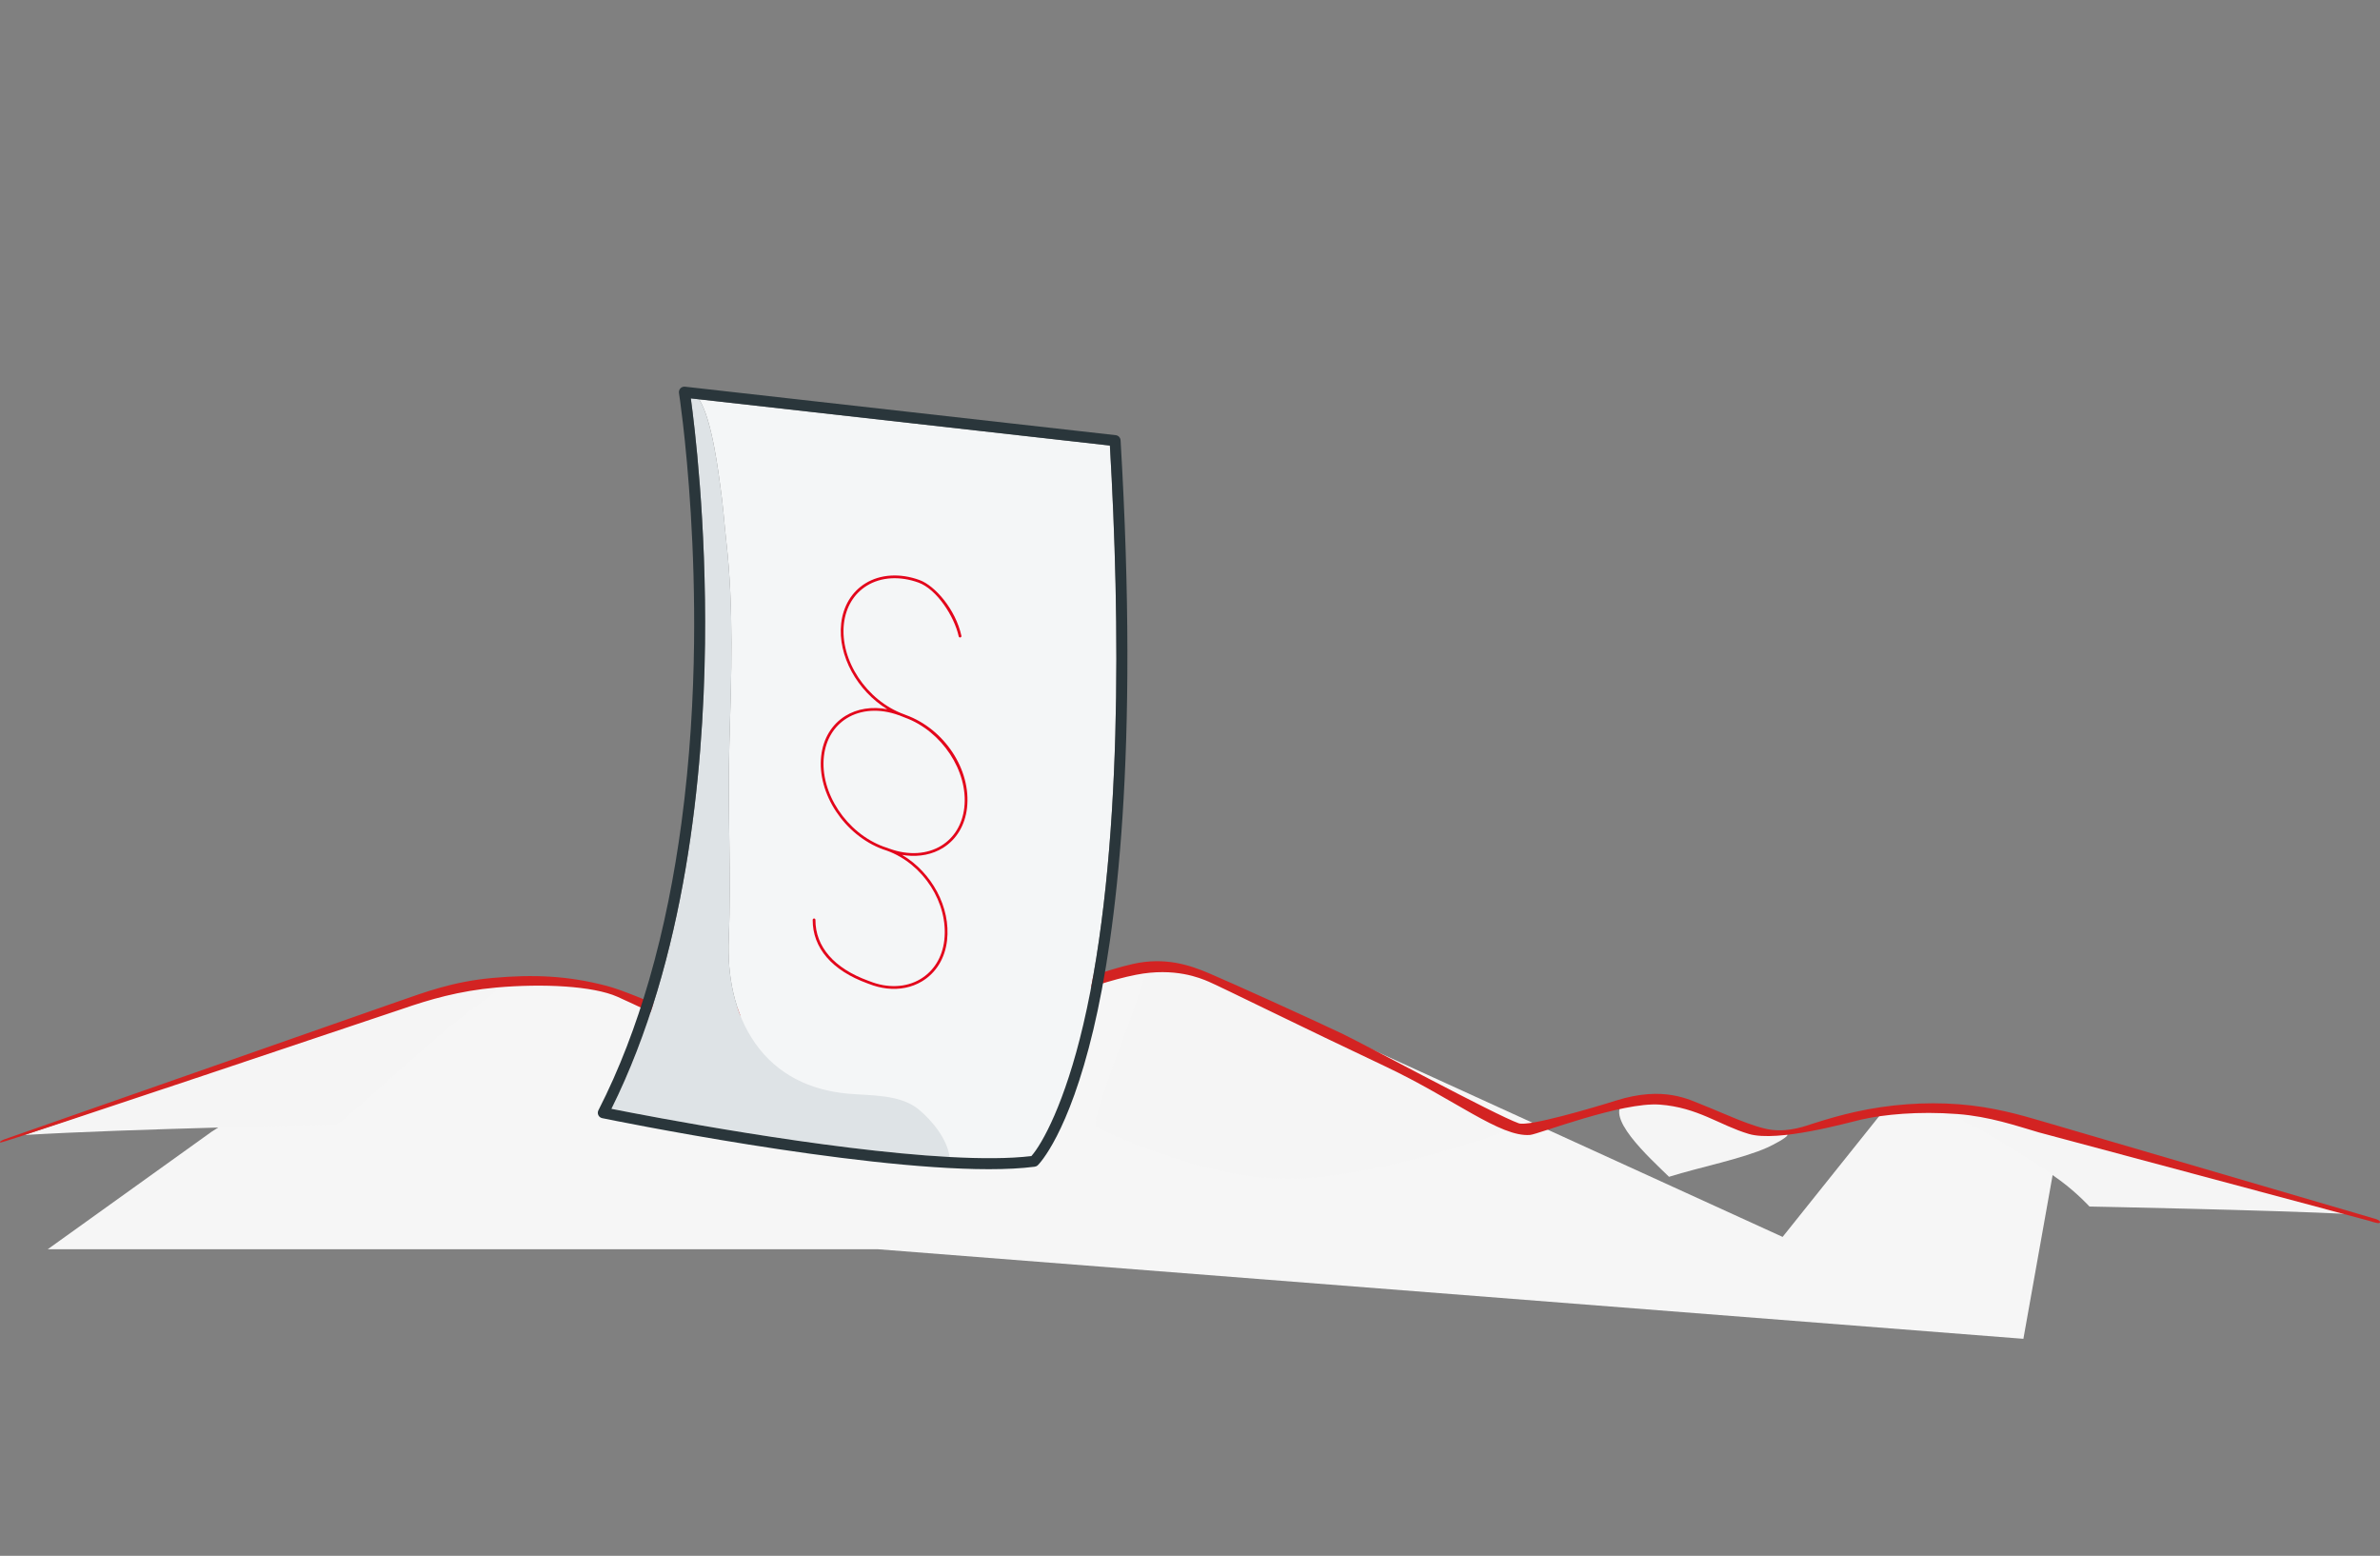 <svg xmlns="http://www.w3.org/2000/svg" viewBox="0 0 1541.96 1007.72">
  <rect x="0" y="0" width="1541.96" height="1007.72" fill="#808080" stroke="none"/>
  <g>
    <g>
      <path fill="#f6f6f6" d="M136.92,733.15s150-98,200-100,110,30,116,30,101-38,101-38l49,18.14,43,12.86,56-20,55-12,43,15,355,162,64-80,18-4h29l37,6,28,32-20,112-742-58H30.92l106-76Z"/>
      <path fill="#f5f5f5" d="M536.23,702.1c-23.91-8.78-55.6-16.06-74.87-26.23-3.65-1.92-7.33-4-7.53-6.33-.21-2.43,3.01-5.52,6.98-6.71,7.21-2.16,30.49-12.77,46.1-19.71,27.19-12.07,49.73-21,61.71-8.91,16.73,16.89-18.27,51.57-32.39,67.88"/>
      <path fill="#f5f5f5" d="M220.42,726.83c9.04-6.54,56.95-51.2,77.81-67.33,20.86-16.13,42.01-27.52-.19-19.54-20.39,3.85-59.36,17.85-78.9,24.83-37.73,13.46-66.91,22.99-108.62,37.6-29.96,10.49-69.27,24.34-94.59,32.75,66.56-4.02,200.25-6.58,201.38-6.79,1.12-.2,1.95-.68,3.12-1.52"/>
      <path fill="#f5f5f5" d="M974.37,732.9c2.58-1.19,5.22-2.45,5.44-3.88.25-1.63-2.67-3.12-5.5-4.5-18.76-9.08-61.79-32.26-101.51-51.28-44.94-21.51-86.47-38.74-98.65-43.63-22.96-9.21-22.62-4.02-31.78-3.79,2.65,7.26-35.44,94.99-32.42,104.04,0,0,71.07,35.87,130.36,33.5,59.29-2.37,134.05-30.46,134.05-30.46"/>
      <path fill="#f5f5f5" d="M1081.31,762.22c20.37-6.35,47.36-11.63,63.78-18.99,3.1-1.39,12.82-6.4,13-8.09.18-1.76-9.46.14-12.52-1.35-4.91-2.37-23.27-7.86-36.56-12.88-23.16-8.74-41.74-14.7-55.27-7.84-16.75,8.49,15.56,37.34,27.59,49.15"/>
      <path fill="#f5f5f5" d="M1334.99,764.78c-14.67-10.93-46.4-30.42-52.38-33.17-10.67-4.9-35.78-19.93.16-14.15,17.36,2.79,50.56,12.92,67.21,17.98,32.14,9.74,56.99,16.65,92.52,27.22,25.51,7.59,59,17.62,80.57,23.71-51.77-2.65-169.34-4.9-169.34-4.9,0,0-7.59-8.39-18.74-16.69"/>
      <path fill="#d32322" d="M1538.91,789.46l-215.42-63.1c-14.37-4.21-32.24-9.44-54.44-11.13-22-1.67-45.24.05-67.2,4.98-8.49,1.9-16.85,4.21-27.08,7.48-4.7,1.5-15.03,5.54-26.88,4.12-11.86-1.42-32.44-11.33-43.87-15.77-9.27-3.6-25.73-13.04-57.03-3.2-15.65,4.92-56.63,16.96-62.98,14.73-14.92-5.24-99.93-51.14-114.63-58.15-18.74-8.94-71.26-32.75-86.05-39.02-12.19-5.17-28.39-10.81-49.48-6.01-33.99,7.75-79.34,30.05-90.35,30.59-11.01.54-43.8-15.72-51.93-18.73-8.14-3.02-20.39-12.57-43.16-10.67-23.3,1.94-75.33,31.53-86.82,32.8-11.49,1.27-25.47-3.75-30.99-5.82-12.02-4.52-27.31-11.31-37.28-13.94-25.78-6.81-48.15-7.53-73.99-5.22-26.06,2.32-44.32,9.37-61.18,15.18L3.08,737.87c-1.34.46-4.02,1.7-2.74,2.18,1.27.49,260.66-86.69,260.66-86.69,17.15-5.9,36.21-11.56,60.54-13.73,30.09-2.68,62.62-1.07,78.53,6,26.7,11.87,47.97,25.15,65.89,17.82,3.79-1.55,76.36-32.75,83-33.21,14.86-1.07,37.62,9.81,37.62,9.81.14.05,37.62,15.63,43.91,17.29,6.29,1.65,15.35,3.9,27.23.74,5.27-1.41,46.59-20.48,78.33-26.72,25.03-4.92,41.64,2.17,46.95,4.43,7.91,3.36,62.2,30.26,114.28,54.82,44.91,21.18,74.76,46.1,94.06,44.49,5.15-.43,59.34-21.48,84.03-19.64s38.68,13.36,57.63,18.99c18.94,5.63,64.87-7.49,73.08-9.34,14.34-3.22,36.5-5.48,62.14-3.54,20.72,1.57,38.19,7.64,52.8,11.91l213.97,57.26c1.14.34,5.35,1.79,6.44,1.43,1.09-.35.65-1.75-2.51-2.71"/>
    </g>
    <g>
      <path fill="#f4f6f7" d="M595.19,718.58c-11.98-9.93-31.12-8.87-45.84-10.21-24.29-2.21-45.65-12.17-59.97-32.5-13.85-19.66-18.21-44.08-17.24-67.71,1.73-42.14-.86-84.32.41-126.6,1.31-43.63,2.9-87.47-1.99-130.96-1.33-11.84-2.09-23.88-3.87-35.65-.77-5.08-5.02-42.96-13.75-56.32l266.13,29.95c6.48,110.77,8.61,264.63-17.21,374.97-11.99,51.24-26.79,77.53-33.65,85.23-14.17,1.71-32.5,1.72-52.96.61-1.61-11.86-11.42-23.66-20.05-30.82"/>
      <path fill="#e3051b" d="M584.49,553.72c.85.14,1.69.27,2.53.36,8.74.98,17.07-.66,23.86-4.87,8.78-5.44,14.34-14.63,15.63-25.89,2.84-24.68-14.58-51.14-39.62-60.21l-1.21-.48c-24.17-8.75-41.63-35.07-38.92-58.66,1.23-10.7,6.49-19.43,14.8-24.58,9.19-5.69,21.41-6.44,33.52-2.05,11.77,4.27,23.18,21.79,26.06,34.85.11.48.58.78,1.06.68.48-.1.78-.58.68-1.06-3.76-17.09-17.09-32.49-27.19-36.14-12.63-4.57-25.4-3.77-35.06,2.21-8.79,5.44-14.34,14.63-15.63,25.89-2.4,20.87,10.46,43.78,29.84,55.59-9.93-1.85-19.52-.37-27.16,4.36-8.79,5.44-14.34,14.63-15.63,25.88-2.8,24.36,15.18,51.52,40.1,60.54l2.5.85c23.59,8.54,39.91,34,37.15,57.96-1.27,11.04-6.77,19.99-15.48,25.2-9.24,5.53-21.2,6.05-32.81,1.44-.19-.08-.49-.18-.87-.32-22.2-8.06-34.39-22.08-34.33-39.48,0-.49-.39-.89-.89-.89-.49,0-.89.4-.89.89-.07,18.21,12.54,32.82,35.5,41.15.36.13.64.23.82.3,3.92,1.56,7.87,2.55,11.77,2.99,8.16.92,16.03-.62,22.61-4.55,9.2-5.5,15-14.92,16.34-26.52,2.47-21.46-9.87-44.06-29.06-55.44M572.72,548.47c-24.17-8.76-41.63-35.07-38.92-58.66,1.23-10.7,6.49-19.43,14.8-24.58,9.19-5.69,21.41-6.44,33.52-2.05.06.02.12.02.18.03.91.39,1.82.75,2.75,1.09l1.21.48c23.93,8.67,41.2,34.84,38.49,58.34-1.23,10.7-6.49,19.43-14.8,24.58-9.19,5.69-21.4,6.44-33.52,2.05-.04-.01-.09,0-.13-.02-.36-.14-.71-.28-1.07-.42l-2.5-.85Z"/>
      <path fill="#dee3e6" d="M456.76,416.89c.94-78.94-6.84-141.77-9.19-158.85l5.36.6c8.73,13.36,12.98,51.24,13.76,56.32,1.79,11.77,2.54,23.81,3.87,35.65,4.89,43.48,3.3,87.32,1.99,130.96-1.27,42.28,1.32,84.45-.41,126.59-.97,23.63,3.39,48.05,17.24,67.71,14.33,20.33,35.68,30.29,59.97,32.5,14.72,1.34,33.86.28,45.84,10.21,8.63,7.15,18.44,18.95,20.05,30.82-80.8-4.41-194.99-26.43-219.11-31.21,48.23-97.05,59.62-217.11,60.62-301.3"/>
      <path fill="#2a363b" d="M387.66,722.29c.48,1,1.4,1.72,2.49,1.94,7.34,1.51,162.17,33.06,250.53,33.06,11.09,0,21.12-.5,29.69-1.61.76-.1,1.48-.44,2.03-.99.81-.79,19.9-20.07,36.01-87.92,14.7-61.94,29.69-178.42,17.59-381.59-.1-1.73-1.43-3.13-3.15-3.32l-279.05-31.4c-1.1-.13-2.2.27-2.96,1.07s-1.11,1.91-.95,3.01c.04.22,1.13,7.32,2.58,19.82,1.58,13.68,3.59,33.83,5.09,58.51,1.48,24.26,2.47,52.89,2.1,84.06-.41,34.13-2.54,74.2-8.18,116.2-4.47,33.32-11.15,67.84-20.93,101.58-8.45,29.16-19.2,57.73-32.85,84.42-.51.99-.52,2.16-.04,3.16M396.14,718.19c48.23-97.05,59.62-217.11,60.62-301.3.94-78.94-6.84-141.77-9.19-158.85l5.37.6,266.14,29.95c6.47,110.76,8.61,264.63-17.22,374.97-11.99,51.24-26.79,77.53-33.65,85.23-14.17,1.71-32.5,1.72-52.96.61-80.8-4.4-194.99-26.42-219.1-31.21"/>
    </g>
  </g>
</svg>

